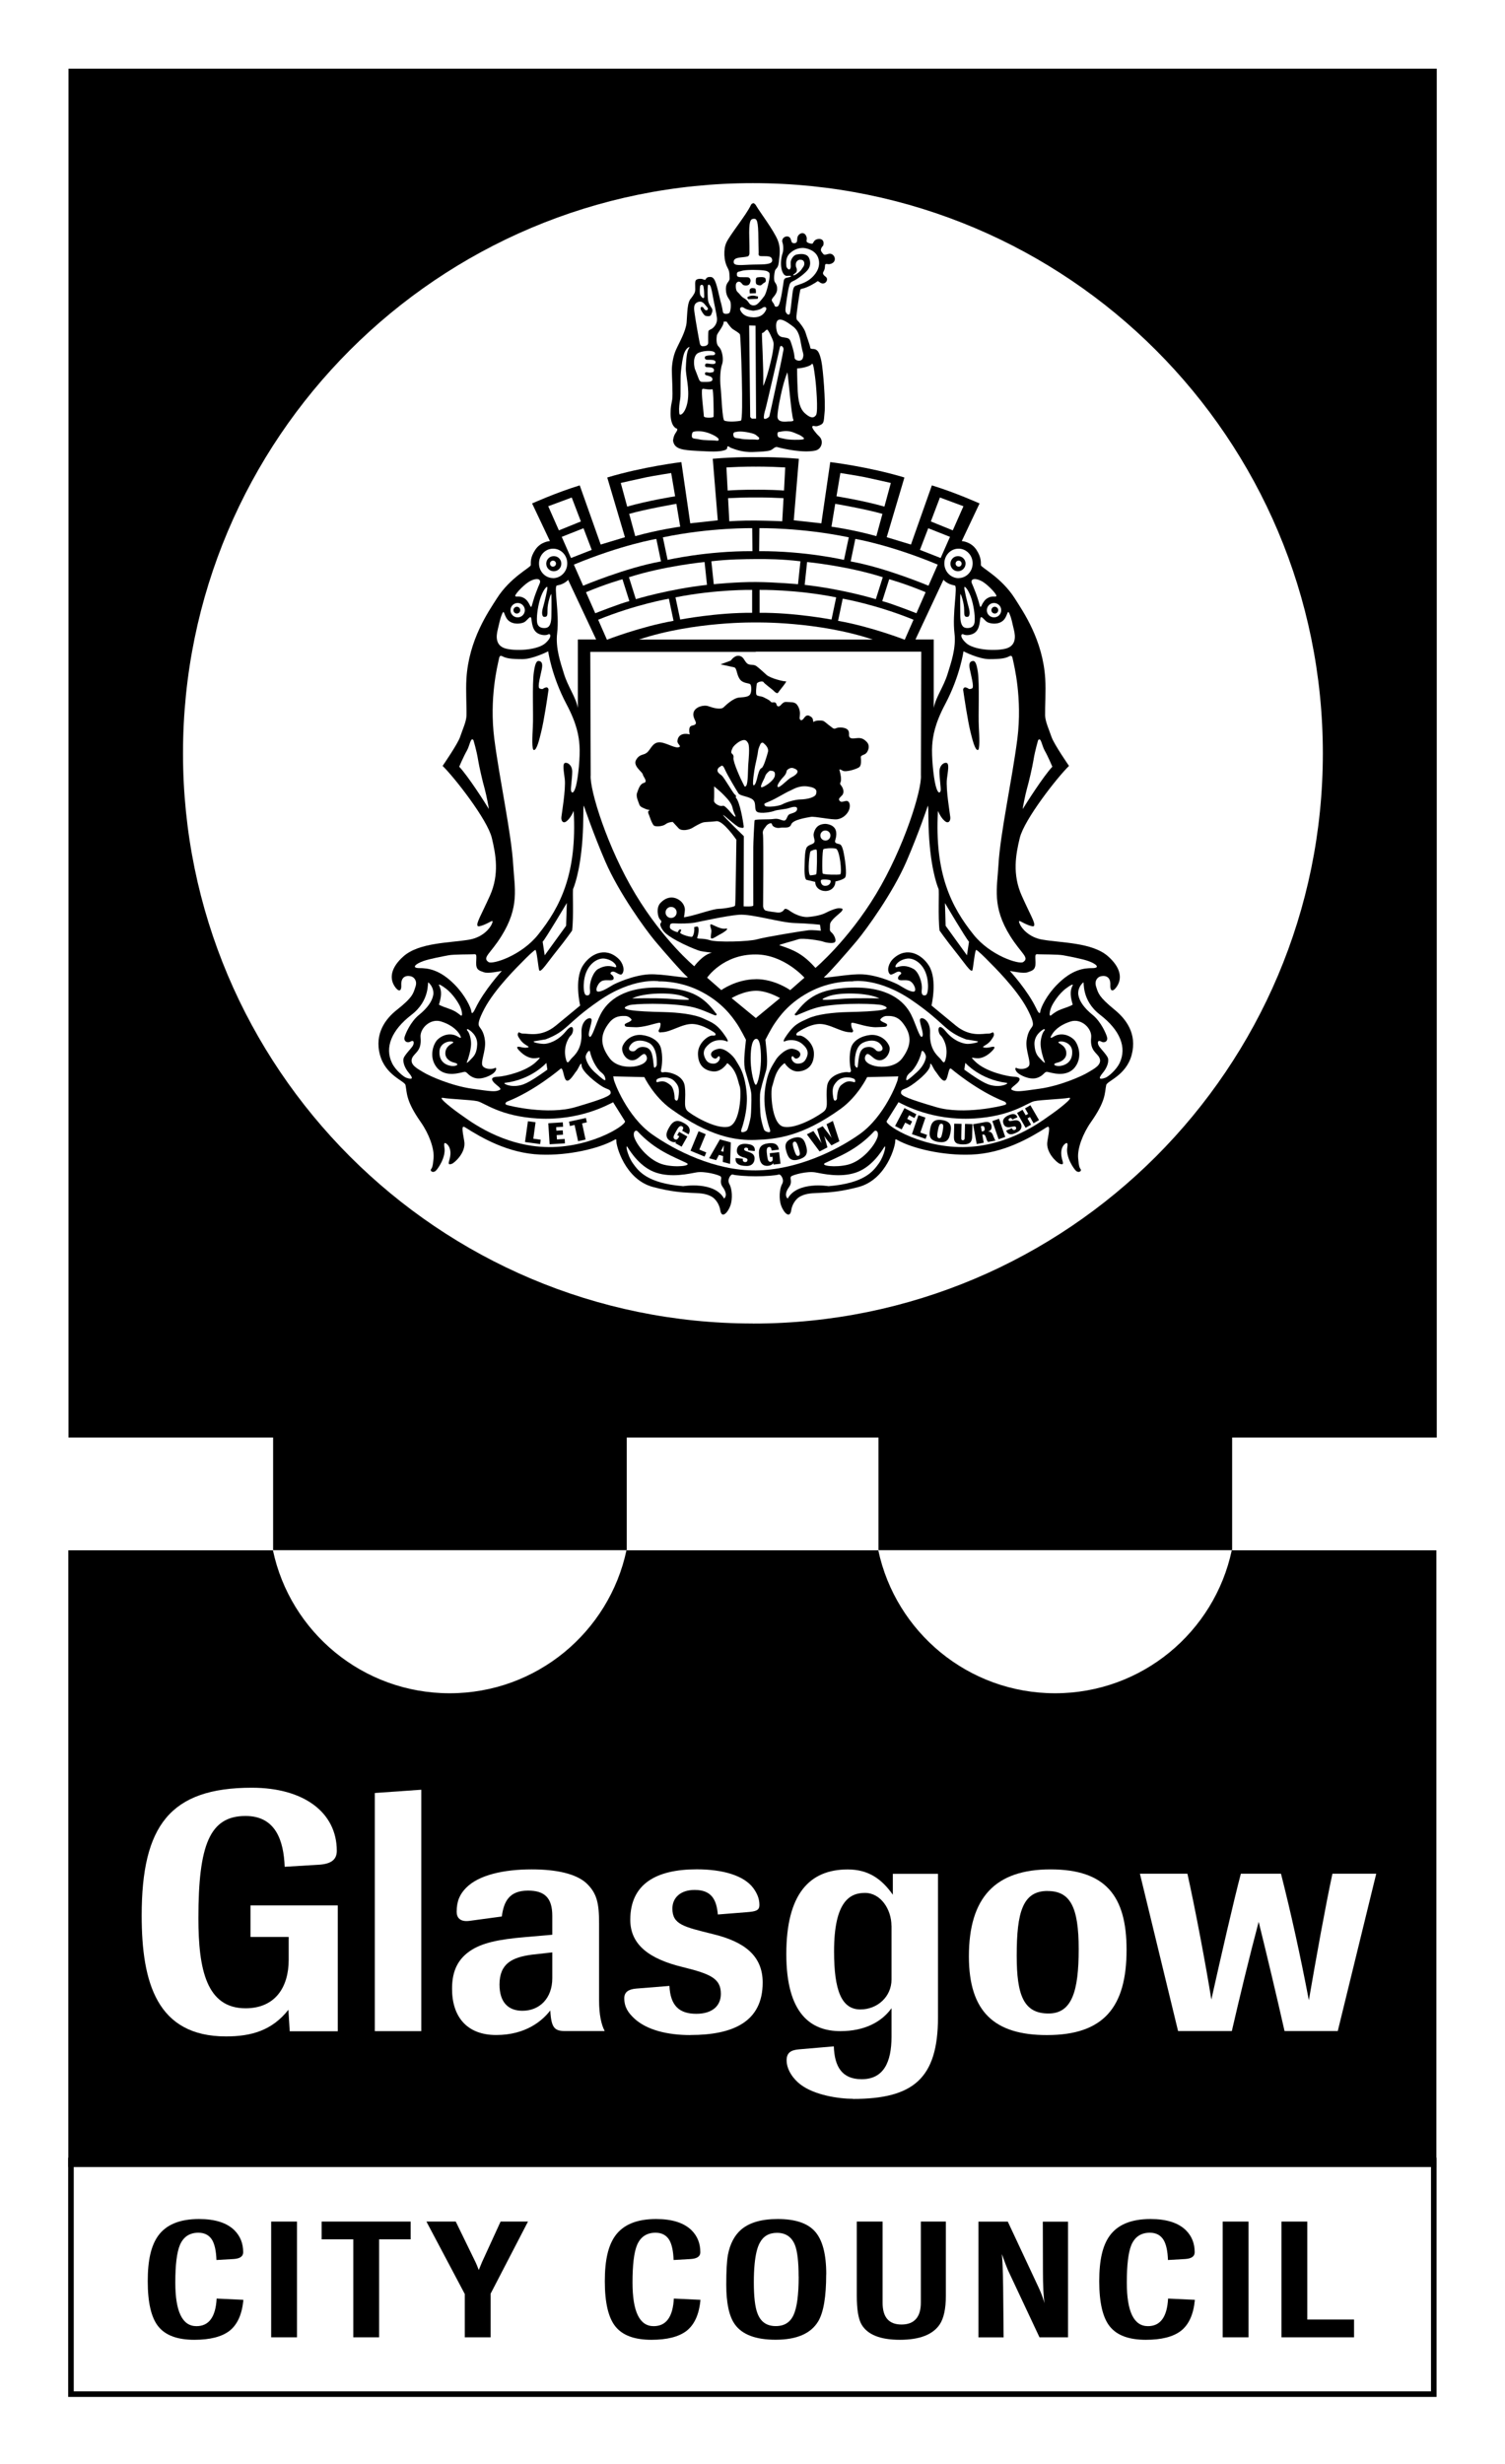 <?xml version="1.0" encoding="UTF-8"?>
<svg xmlns="http://www.w3.org/2000/svg" version="1.1" viewBox="0 0 248.36 406.44">
  <defs>
    <style>
      .cls-1 {
        fill: none;
      }

      .cls-2, .cls-3 {
        fill: #fff;
      }

      .cls-3 {
        stroke: #000;
        stroke-width: .92px;
      }
    </style>
  </defs>
  <!-- Generator: Adobe Illustrator 28.6.0, SVG Export Plug-In . SVG Version: 1.2.0 Build 709)  -->
  <g>
    <g id="Layer_1">
      <rect class="cls-2" width="248.36" height="406.44"/>
      <rect class="cls-3" x="11.71" y="356.35" width="224.9" height="38.54"/>
      <polygon points="237.1 11.33 11.3 11.33 11.3 237.11 45.07 237.11 45.07 255.69 103.43 255.69 103.43 237.11 144.97 237.11 144.97 255.69 203.33 255.69 203.33 237.11 237.1 237.11 237.1 11.33"/>
      <path class="cls-2" d="M124.25,218.3c-51.94,0-94.05-42.11-94.05-94.05S72.3,30.21,124.25,30.21s94.05,42.11,94.05,94.05-42.11,94.05-94.05,94.05Z"/>
      <path d="M45.04,255.71c2.85,13.48,14.83,23.58,29.17,23.58s26.31-10.12,29.17-23.58h41.56c2.86,13.47,14.83,23.58,29.17,23.58s26.3-10.12,29.16-23.58h33.77v101.72H11.27v-101.72h33.77Z"/>
      <path class="cls-1" d="M124.25,218.3c-51.94,0-94.05-42.11-94.05-94.05S72.3,30.21,124.25,30.21s94.05,42.11,94.05,94.05-42.11,94.05-94.05,94.05Z"/>
      <path d="M62.7,174c-.94-3.54.96-5.99,2.79-7.43,2.69-2.12,2.71-2.75,3.06-3.78.36-1.03-.23-1.56-.6-1.71-.56-.22-1.81-.24-1.73,1.4.06,1.18-.53,1.1-1.12.17-.9-1.42-.49-3.15,1.46-4.89,2.63-2.34,7.76-2.22,10.92-2.78,2.22-.39,3.4-1.9,3.67-2.55.17-.4.29-.7-.3-.36-.38.22-1.88.95-2.04.64-.24-.46.56-1.7,2.03-4.95,1.6-3.56.97-6.84.32-9.56-.73-3.02-6.16-9.96-8.12-11.87,0,0,2.48-3.59,2.88-4.76.43-1.29,1.03-2.54,1.06-3.54.04-1.49-.13-4.06-.01-6.06.38-6.46,3.66-11.12,5.02-13.26,2.21-3.49,5.6-5.12,5.6-5.49,0-.56-.06-1.33.73-2.52.91-1.39,2.43-1.45,2.43-1.45l-2.94-6.21s3.99-1.8,7.86-2.98l3.46,9.76,4-1.21-2.92-9.85c5.94-1.79,12.23-2.54,12.23-2.54l1.47,10.1,4.54-.5-.83-10.15c3.93-.34,7.11-.26,7.11-.26,0,0,3.17-.08,7.1.26l-.84,10.15,4.55.5,1.47-10.1s6.3.75,12.24,2.54l-2.92,9.85,4,1.21,3.45-9.76c3.88,1.18,7.87,2.98,7.87,2.98l-2.94,6.21s1.52.06,2.43,1.45c.78,1.2.73,1.96.73,2.52,0,.38,3.39,2.01,5.6,5.49,1.35,2.14,4.63,6.81,5.02,13.26.12,2-.05,4.57-.02,6.06.03,1,.62,2.25,1.06,3.54.4,1.17,2.88,4.76,2.88,4.76-1.95,1.9-7.38,8.84-8.12,11.87-.66,2.72-1.27,6,.33,9.56,1.46,3.26,2.27,4.49,2.02,4.95-.16.31-1.66-.42-2.04-.64-.59-.34-.48-.04-.3.36.27.65,1.45,2.16,3.67,2.55,3.16.56,8.29.44,10.91,2.78,1.95,1.74,2.37,3.47,1.47,4.89-.59.93-1.17,1.01-1.12-.17.08-1.64-1.16-1.62-1.73-1.4-.37.15-.95.67-.6,1.71.35,1.03.37,1.58,3.06,3.78,1.8,1.47,3.73,3.89,2.79,7.43-.91,3.4-4.06,4.29-4.2,4.97-.27,1.33-.02,2.56-2.51,6.1-1.37,1.96-2.26,4.36-2.12,5.96.11,1.41.25,1.59.43,1.85.17.26-.33.65-.79.23-.37-.33-1.71-2.27-1.43-3.86.16-.93-.16-.78-.46-.51-.3.27-.83,1.04-.35,2.65.24.77-.03.7-.42.57-.4-.12-2.4-1.84-2.05-3.75.37-2.07.42-2.62-.17-2.25-2.66,1.69-7.05,4.28-12.39,4.48-4.66.19-9.71-1-12.23-2.42,0,0-.35-.26-.32.09.07.79-1.41,6.45-6.08,7.68-5.77,1.52-7.5.53-9.48,1.49-1.05.5-1.52,1.69-1.6,2.31-.23,1.54-1.27.4-1.68-.75-.38-1.08-.28-2.74.16-3.53.45-.79-.27-1.68-.52-1.59-.49.17-2.32.3-3.82.3-1.5,0-3.33-.13-3.82-.3-.26-.09-.98.8-.53,1.59.45.78.55,2.44.17,3.53-.41,1.15-1.45,2.29-1.68.75-.09-.62-.56-1.81-1.6-2.31-1.98-.96-3.71.03-9.48-1.49-4.66-1.23-6.15-6.89-6.07-7.68.03-.36-.32-.09-.32-.09-2.52,1.42-7.57,2.61-12.23,2.42-5.34-.21-9.73-2.8-12.38-4.48-.6-.38-.55.18-.17,2.25.35,1.91-1.65,3.62-2.04,3.75-.4.13-.67.2-.43-.57.49-1.61-.05-2.38-.35-2.65-.3-.27-.61-.42-.45.51.28,1.59-1.06,3.54-1.43,3.86-.46.42-.97.03-.79-.23.18-.26.31-.44.43-1.85.13-1.61-.75-4.01-2.12-5.96-2.48-3.54-2.24-4.77-2.51-6.1-.14-.68-3.3-1.58-4.21-4.97Z"/>
      <path d="M124.29,33.49s.26.05.45.37c.7,1.2,2.95,4.12,3.62,5.8.48,1.2.3,2.35.17,3.54-.12,1.16-.56,1.03-.66,1.53-.1.53-.18,1.04-.1,1.52.07.48.52.52.47,1.51-.05.95-1,1.42-.87,1.8.14.44.29.3.45.85.09.29.54.22.68-.05.43-.82.75-3.57.84-4.05.1-.53.47-.47.89-.59.52-.14.39-.29-.29-.22-.62.07-.95-.73-1.04-1.59-.08-.87.09-1.7.23-2.1.16-.42.17-1.3,0-1.8-.32-.92,1.05-1.43,1.35-.59.12.3.12.51.26.61.18.13.55.12.7-.06.15-.17.1-.64.16-.84.21-.73,1.25-1.07,1.52.04.07.29-.07.55,0,.68.06.16.53.37.91.34.12,0,0,.05.34-.43.39-.53,1.87-.6,1.47.77,0,0-.33.25-.37.67-.02.26.21.47.41.72.14.18.52.05.81-.03,1.03-.31,1.68,1.38.25,1.67-.39.08-.77-.21-.79.23-.02.38-.05.66-.24.98-.24.38,0,.61.37.9.55.43-.13,1.48-.94.94,0,0-.36-.32-.48-.19-.13.13-1.52,1-2.45,1.19-.35.07-.3.11-.37.32-.07.2-.68,4.15-.61,4.48.08.32-.04.24.19.46.23.21,1.1,1.28,1.31,1.98.21.71.7,2,.79,2.5,0,0-.06.21.45.21.81.01,1.09.69,1.38,2.03.28,1.34.71,6.81.52,8.49-.16,1.54,0,1.83-1.12,2.18-.51.16-.8-.19-.91.12-.07.2.51,1,1.16,1.61.75.7.44,2.09-.66,2.33-2.04.43-5.12-.28-6.02-.51-.31-.08-.43-.17-.84.12-.5.37-.38.52-3.45.63-1.63.06-2.89-.41-3.69-.72,0,0-.45-.39-.52-.13-.05.26.04.39-.49.56-.92.28-2.18.23-4.51.1-2.34-.13-3.75-.26-3.95-1.69,0,0,.04-.73.42-1.26.17-.24.47-.71.12-.75,0,0-.95-.31-.95-2.45,0-1.18.13-1.46.27-2.31.14-.89-.07-4.03-.06-4.87,0-.8.18-2.21.67-3.31.53-1.2,1.63-3.03,1.77-4.56.12-1.48.07-3.35.76-4,0,0,.5-.65.6-.98.17-.58-.07-1.39.12-1.89.12-.32.83-.38,1.23-.24,0,0,.33.22.46-.01,0,0,.1-.44.83-.36.74.07.97,1.39,1.57,3.91,0,0,.27.88.41,1.82.07.55,1.04.34,1.12.14.2-.48.24-1.17.15-1.7-.1-.53-.73-.8-.77-2.08-.04-1.26.64-1.24.61-1.9-.04-.66,0-.9-.16-1.34-.16-.44-.62-.94-.7-2.46-.03-.81.07-1.5.32-2.05.61-1.33,3.31-4.6,4.03-6.17.16-.35.41-.32.41-.32Z"/>
      <g>
        <path class="cls-2" d="M124.73,107.52h-27.32l.07,20.33c-.21,2.4,2.77,11.99,7.39,19.65,4.62,7.66,9.7,11.88,9.7,11.88,0,0,1.41-1.94,2.91-2.24,0,0-1.29-.15-1.88-.27-.59-.11-5.18-2-6.16-3.36-.79-1.1-.37-1.28-.37-1.28.17-.36,0-.35-.25-.7-.24-.35-.61-1.8.2-2.63.81-.84,1.93-1.21,3.07-.45.61.4.96,1.09.93,1.65-.03.56-.15,1.19-.15,1.19,0,0,.23,0,1.29-.26,1.05-.25,3.62-1.12,4.44-1.13.83-.01,2.23-.27,2.52-.4.29-.12.17-.24.22-.59.05-.35.18-10.4.18-10.4,0,0-2.17-3.19-3.28-3.06-1.12.14-1.76.09-2.23.21-.47.13-1.28.61-1.8.92-.52.3-1.75.56-2.23.03-.48-.52-.96-1.04-.96-1.04,0,0-.71.01-1.17.37-.47.37-1.52.44-1.88.27-.35-.17-.85-1.75-.85-1.75,0,0-.36-.64-.01-.76.35-.12-.24-.11-.47-.23-.24-.11-1.01-.33-1.13-.75-.12-.4-.61-1.33-.38-1.93.22-.59.44-1.48,1.14-1.66.7-.19-.13-1-.2-1.41-.07-.41-1.67-1.38-1.1-2.38.57-1.01,1.22-.73,1.8-1.21.58-.48.86-1.54,1.85-1.68,1-.14,2.6.95,3.3.82.7-.13-.12-.47-.13-.99,0-.53.38-1.54,2.04-1.15,0,0-.19-.64-.02-1.12.17-.47.76-.25.99-.61.23-.36-.61-1.04-.33-1.93.28-.89,1.68-1.27,2.45-.98.77.28,2,.61,2.47.19.45-.42,1.62-1.55,2.61-1.63,1-.07,1.59-.14,1.81-.56.23-.42.21-1.29.03-1.59-.18-.29-1.23-.1-1.78-.91-.54-.81-.44-1.81-.91-1.92-.48-.11-2.24-.49-2.24-.49l1.69-.62s.58-.89,1.34-.79c.77.1.83.75,1.3,1.21.48.46,1.06.1,1.6.5.53.4,1.01.86,1.66,1.44.66.58,2.91,1.12,3.19,1.06.3-.06-1.09,1.54-1.26,1.84-.16.3-.59-.1-.82-.34-.24-.23-1.49-1.14-1.62-1.38-.12-.23-1.05-.04-1.11.31-.05.35-.21,1.6-.02,1.82.18.23.77.17,1.18.39.41.23.89.4,1.12.69.24.29.47.04.77.17.3.11.13.64.55.63.41,0,.57-.77,1.27-.73.7.05,1.35-.03,1.71.38.36.41.55.99.55,1.52,0,.53-.16.89.08,1.06.23.17.47-.12.64-.37.17-.24.46-.48.81-.31.36.17.54.34.6.58.06.23.07.46.07.46,0,0,.28-.24.81-.25.53,0,.77-.07,1.18.28.41.34.72.58,1.02.8.29.23.41.35.82.16.41-.18,1.53-.14,1.89.32.36.46.02.94.31,1.23.3.29.88.1,1.41.09.52-.01.94.16,1.42.68.47.52.31,1.23-.03,1.71-.34.47-1.05.37-.98.84.06.47.08,1.23-.21,1.53-.29.3-2.21.92-2.75.64-.53-.28-.65-.34-.52.07.12.4.31,1.34.15,1.76-.17.41-.12.29.19.76.3.46.37,1.05.09,1.41-.3.35-.76.6-.46.94.3.35.54.11,1.06.04.52-.07.77.57.55,1.34-.23.77-1.03,1.54-1.97,1.68-.94.13-3.71-.52-4.41-.39-.7.13-2.93.46-3.21,1.23-.27.77-1.22.43-1.81.56-.59.13-1.29-.16-1.36-.56-.06-.41-.77-.05-.99.31-.23.35-.63.65-.51,1.3.13.64.03,11.92.03,11.92,0,0,.07.58.43.69.35.12,1.48.27,1.95.32.47.05.87-.13,1.1-.49.23-.35.83.16,1.18.39.36.23,1.55.91,2.72.84,1.17-.09,2.29-.34,2.98-.7.7-.37,1.75-.79,2.27-.75.53.05.59.11.37.46-.23.36-1.98,1.5-1.96,2.27.02.76-.16.94.26,1.28.42.35.84,1.28.55,1.58-.29.3-1.52.09-1.94-.08-.41-.17-3.36-.64-4.06-.4-.7.25-3.37.92-3.16,1,2.3.75,3.86,1.38,5.95,3.74,0,0,5.38-4.52,10-12.18,4.62-7.66,7.6-17.24,7.4-19.65l.06-20.33h-27.31Z"/>
        <path class="cls-2" d="M125.45,42.24c.86.08,1.94-.19,1.98.68.03.7-1.12.7-3.09.72-1.95.04-3.28.32-3.27-.44,0-.88,1.45-.66,2.31-.9.28-.08.3-.51.3-.51,0-.88,0-1.59-.03-2.5-.08-2.86.18-3.16.72-3.2.53-.03.76.25.78,3.29,0,.95.03,1.3.05,2.33,0,0-.13.49.25.52Z"/>
        <path class="cls-2" d="M124.06,44.52s2.07-.02,2.54.22c.47.23.4.39.41.81,0,.42-.48,2.76-.89,3.29-.38.51-1.01,1.31-1.38,1.46-.37.14-.79.08-1.04-.2-.18-.21-.36-.61-.95-.93-.46-.26-.6-.62-1.07-1.04-.26-.23-.3-.98-.22-1.3.06-.23.45-.67.95-.08.13.16.18.32.66.34.62.01.68-.36.77-.65.08-.29-.1-.67-.41-.7-.81-.07-1.73.12-1.81-.3-.05-.28-.03-.58.32-.64.44-.07.44-.25,2.13-.28Z"/>
        <path class="cls-2" d="M124.32,52.34c-1.4-.04-1.87-.64-2.12-1.11-.24-.44.14-.77.59-.44.46.35,1.51.46,1.51.46,0,0,1.04-.09,1.49-.45.44-.35.83-.09.61.36-.24.47-.72,1.21-2.08,1.18Z"/>
        <path class="cls-2" d="M130.32,44.44c-.19.11-.53-.29-.55-.52-.04-.43-.19-1.45.62-2.18.8-.74,1.7-.87,2.21-.84.52.04,1.98.36,2.42,1.63.45,1.27-.16,2.44-1.04,3.25-.81.75-1.66,1-2.26,1.21-.64.23-.78.16-.95,1.46-.16,1.26-.28,2.73-.41,3.22-.09.37-.41.21-.55.02-.21-.26-.21-.41-.18-.86.04-.46.41-2.99.55-3.45.13-.46.12-.75.67-1,.69-.3,1.88-1.18,2.43-1.84.56-.67.45-1.46.25-1.94-.3-.73-1.16-.8-2.09-.61-.52.11-.92.81-.96,1.23-.03.44.12,1.03-.17,1.19Z"/>
        <path class="cls-2" d="M132.08,42.85c.22-.02.6.05.65.55.04.5-.32.77-.47,1.05-.16.28-.84.82-1.12.92-.37.13-.27-.06-.08-.18.14-.08.16-.13.3-.24.16-.12.18-.55.07-.75-.13-.27-.18-.77.06-1.08.24-.31.58-.28.58-.28Z"/>
        <path class="cls-2" d="M115.52,47.26c.02-.31.48-.45.57,0,.12.58.11,1.41.12,1.7,0,.29-.28.24-.42.03-.14-.21-.27-.23-.3-.7-.03-.46.01-.72.03-1.03Z"/>
        <path class="cls-2" d="M116.82,47.13c.02-.19.19-.27.37-.03.18.24.37,1.34.5,2.06.12.73.55,2.55.63,3.32.08.77-.37,1.35-.68,1.62-.28.25-.7.3-.74.56-.04.27-.04,1.65-.03,1.89,0,.25-.21.49-.63.54-.42.05-.64.01-.76-.47-.11-.48-.7-3.8-.8-4.59-.11-.79-.35-1.75.31-2.12.85-.47,1.24.23,1.51.53.27.3.39.43.3.59-.17.29-.49.14-.67-.19-.12-.22-.36-.3-.47-.14-.11.16-.02.4.17.7.19.32.43.68.65.71.22.04.75.14.88-.21.12-.35.36-.69.06-1.12-.29-.44-.5-.76-.57-1.24-.08-.48-.1-1.81-.04-2.4Z"/>
        <path class="cls-2" d="M117.69,57.97c.33.14.4.35.25.52-.15.18-.61.06-.96.13-.35.07-.64.05-.67.36-.02.18.12.37.45.37.54,0,1.3-.05,1.33.38.02.33-.37.34-.79.3-.42-.04-.9-.22-.94.17-.04.4.21.35.6.37.4.01.9.11.87.51-.04.4-.31.31-.59.38-.29.07-.88-.25-.9.13-.01.37.24.27.76.47.44.17.51.37.45.63-.06.26-.57.32-1.2.31-.64-.01-.82.06-1.05-.53-.23-.59-.48-1.27-.6-1.55-.12-.28-.26-1.18-.1-1.8.15-.56.37-.82.8-.98.85-.32,1.89-.32,2.31-.15Z"/>
        <path class="cls-2" d="M113.76,57.34c-.28.45-.49.89-.58,3.31-.05,1.38.67,3.41.28,5.64-.18,1.01-.61,1.9-1.09,2.09-.23.09-.27-.09-.29-.39-.06-.73.04-1.43.18-2.25.1-.59,0-3.42.1-4.34.13-1.25.29-2.46.56-3.18.36-.93,1-1.12.84-.87Z"/>
        <path class="cls-2" d="M115.9,64.17c.17-.15.73.16,1.67.04.17-.02.23,4.3.19,4.52-.04.22-1.6.25-1.61-.08-.01-.64-.51-4.24-.25-4.47Z"/>
        <path class="cls-2" d="M114.53,71.2c.52-.15,1.64-.12,2.74.36.71.31.77.37,1.09.6.33.23.34.61-.1.53-.41-.08-2.12-.03-2.88-.22-.77-.19-1.26.02-1.21-.68.04-.65.37-.59.37-.59Z"/>
        <path class="cls-2" d="M121.4,71.26c.53-.16,1.52-.09,2.62.19.75.19.77.37,1.1.6.33.23.16.56-.29.47-.41-.07-1.85.03-2.62-.16-.55-.14-1.06.03-1.18-.51-.14-.63.37-.59.37-.59Z"/>
        <path class="cls-2" d="M128.86,71.19c.35-.07,1.2-.26,2.29.22.71.31.8.31,1.13.54.32.23.62.43.19.53-.41.09-2.2.1-2.98-.09-.77-.19-1.23-.12-1.19-.83.02-.38.2-.3.55-.36Z"/>
        <path class="cls-2" d="M128.43,52.78c.6-.29,1.56.42,2.4,1.04,1.03.78,1.16,1.79,1.44,3.33.2,1.11.44,1.23.21,1.93-.23.68-1.33.43-1.36-.09-.05-.88-.45-2.13-.66-2.69-.22-.55-.45-.54-1.3-.68-.86-.13-.99-.98-1.06-1.48-.05-.44-.05-1.17.34-1.36Z"/>
        <path class="cls-2" d="M131.54,60.77c.75-.01,2.16-.35,2.41-.71.26-.36.41,1.05.56,2.15.16,1.1.54,5.67.16,6.25-.39.58-.92.46-1.63-.11-.72-.56-1.26-1.38-1.39-3.72-.12-2.33-.11-3.87-.11-3.87Z"/>
        <path class="cls-2" d="M129.93,61.41c.13.31.67,7.2.98,7.78.18.35-.48.32-.8.32-.3,0-1.84.3-1.81-.84.02-1.15.58-3.63.72-4.24.45-1.95.91-3.01.91-3.01Z"/>
        <path class="cls-2" d="M128.71,57.25s.12-.4.44-.05c.31.35.06.7.02,1.14-.04.44-2.12,10.04-2.2,10.3-.08.26-.87.67-.91.32-.05-.35.11-1.02.23-1.37.13-.35,2.42-10.35,2.42-10.35Z"/>
        <path class="cls-2" d="M125.76,54.93s.13,0,.3-.14c.17-.14.39-.45.56-.41.18.04.91,1.58,1.01,2.05.2.92-.59,3.84-.8,4.64-.32,1.24-.88,2.75-.88,2.53.07-3.4-.27-8.1-.2-8.68Z"/>
        <polygon class="cls-2" points="123.63 53.68 124.68 53.71 124.77 69.04 124.07 69.05 123.8 68.79 123.63 53.68"/>
        <path class="cls-2" d="M119.43,53.05h.48s.59.95,1.04,1.25c.45.3,1.02.6,1.16.86.14.26.63,14.1.16,14.22-.53.14-2.11.25-2.73,0-.35-.14-.47-4.09-.62-5.5-.15-1.37-.05-3.01.24-3.79.26-.67.12-2.27-.58-2.94-.45-.43-.33-1.45-.29-1.76.05-.49,1.16-1.56,1.14-2.36Z"/>
        <polygon class="cls-2" points="155.11 82.06 158.99 83.5 157.23 87.48 153.61 86.01 155.11 82.06"/>
        <polygon class="cls-2" points="153.18 87.13 156.77 88.55 155.23 92.04 151.81 90.7 153.18 87.13"/>
        <path class="cls-2" d="M158.22,95.35c1.29-.02,2.31-1.13,2.29-2.47-.02-1.34-1.08-2.41-2.37-2.38-1.3.02-2.32,1.13-2.3,2.47.02,1.34,1.09,2.41,2.37,2.39Z"/>
        <path class="cls-2" d="M160.47,95.62c.33-.26,1.16-.02,1.79.39.95.62,2.46,2.23,2.12,2.36-.29.1-.73-.12-1.4.28-.46.26-.73.67-1.03,1.29-.2.41-.26-.02-.42-.62-.34-1.18-.67-1.93-.9-2.52-.16-.45-.52-.9-.16-1.18Z"/>
        <path class="cls-2" d="M164.06,101.83c.66-.01,1.18-.55,1.16-1.21,0-.64-.55-1.17-1.21-1.16-.65.01-1.16.55-1.16,1.21,0,.65.55,1.17,1.2,1.16Z"/>
        <path class="cls-2" d="M159.13,96.85c.12-.25.8.61,1.23,2.05.42,1.45.58,3.07.46,3.79-.12.71-.65.89-1.12.9-.48,0-1.2-.03-1.23-1.96-.03-1.94-.02-3.52.02-3.65.04-.13.64,1.46.62,2.67,0,.84.02,1.13.55,1.1.41-.04.43-.76.2-1.55-.23-.79-.8-3.16-.72-3.34Z"/>
        <path class="cls-2" d="M161.86,101.83c.2-.21.67.6,1.12.81.44.22,1.69.45,2.52-.25.77-.64.73-1.96,1.06-1.22.4.89.48,1.61.74,2.63.33,1.28.37,2.84-1.52,3.23-1.96.41-5.16.1-6.32-.94-1.16-1.04-.87-1.66-.46-1.45.4.21,1.23.13,1.75-.2,1.1-.67.88-2.41,1.1-2.63Z"/>
        <path class="cls-2" d="M159,107.43s2.5,1.29,4.27,1.29c1.9,0,2.64-.14,3.24-.45.45-.22.53-.08.67.67.15.75,1.55,6.21.71,12.91-.86,6.71-2.83,15.6-3.12,20.8-.22,3.83-1.09,6.91,1.96,11.78,1.83,2.91,3.2,3.5,2.13,4.25-.66.45-5.43-1.04-8.21-4.53-3.66-4.56-6.44-10.04-5.87-20.4,0,0,.57,1.4,1.35,1.82.41.22.75-.17.69-.79-.04-.46-.75-4.59-.56-6.27.16-1.3.45-2.63-.11-2.69-.52-.05-1.12.54-1.12,1.42,0,1.14.27,2.76.2,3.17-.09.4-.45.63-.82-.81-.38-1.45-.7-4.82-.58-6.63.11-1.52.41-3.56,2.15-6.83,2.47-4.67,3.02-8.73,3.02-8.73Z"/>
        <path class="cls-2" d="M171.32,122.09c.45-.61.62.9,1.06,1.68.59,1.03,1.28,2.69,1.28,2.69-1.5,1.62-4.24,5.93-4.87,6.96-.09.12.41-2.37.68-3.33.34-1.17.91-3.67,1.07-4.67.27-1.71.8-3.37.77-3.33Z"/>
        <path class="cls-2" d="M155.94,148.95s3.52,5.95,3.97,6.38l-.34,2.24-3.52-4.87-.11-3.75Z"/>
        <path class="cls-2" d="M166.66,160.15c.36.04,2.21.48,2.95.21.78-.28,1.3-.38,1.27-1.62-.05-1.31-.11-1.4.5-1.34.31.03,3.25,0,4.09.17.84.16,3.16.59,4.14.95,1.4.5,1.96,1.16.67,1.16-1.38,0-3.37.2-5.87,2.76-1.69,1.71-2.66,3.75-2.74,4.41-.08.67-.52-.21-.68-.55-1.41-2.96-4.33-6.14-4.33-6.14Z"/>
        <path class="cls-2" d="M136.68,164.34c1.91-.72,6.55-.62,8.45.34,0,0-3.8-.09-5.87.05-3.08.22-4.65.39-2.58-.39Z"/>
        <path class="cls-2" d="M155.71,95.64s.55.72,1.84.93c.56.09-.44,4.53-.04,7.88.3,2.46-.58,4.9-1.12,6.66-.66,2.18-1.97,3.87-2.3,5.66v-11.29h-3.02l4.62-9.85Z"/>
        <path class="cls-2" d="M141.15,88.89s5.7.95,13.6,4.24l-1.53,3.48s-7.04-2.97-12.84-4.01l.77-3.71Z"/>
        <path class="cls-2" d="M146.74,95.54s2.7.75,6.01,2.14l-1.52,3.47s-4.22-1.66-5.64-2l1.15-3.61Z"/>
        <path class="cls-2" d="M133.19,92.7s6.66.64,12.49,2.51l-1.15,3.62s-5.34-1.64-11.74-2.36l.4-3.77Z"/>
        <path class="cls-2" d="M139.08,98.75s5.41.92,11.67,3.47l-1.45,3.3s-5.52-2.15-11-3.12l.77-3.66Z"/>
        <path class="cls-2" d="M138.68,78.02s2.77.43,4.1.7c1.33.28,4.23.94,4.23.94l-1.06,3.9c-3.61-1.03-7.91-1.7-7.91-1.7l.64-3.84Z"/>
        <path class="cls-2" d="M137.83,83.1s5.02.86,7.79,1.66l-1,3.67c-3.87-1.08-7.41-1.56-7.41-1.56l.62-3.76Z"/>
        <path class="cls-2" d="M125.32,87.12s6.84-.13,14.75,1.51l-.79,3.72s-6.39-1.48-14-1.44l.04-3.8Z"/>
        <path class="cls-2" d="M125.34,97.3s5.92-.11,12.65,1.23l-.77,3.66s-6.14-1.17-11.87-1.11v-3.79Z"/>
        <path class="cls-2" d="M177.04,162.49c-.56,1.01-.36,1.99-.02,3.21,0,0-.06.14-1.55.65-1.12.39-1.48.7-2.02,1.12-.37.29-.27-.62.06-1.4.22-.53,1.17-2.12,2.41-3.04,1.26-.93,1.12-.54,1.12-.54Z"/>
        <path class="cls-2" d="M178.77,162.04c.19-.14-.37,2.93,2.77,5.34,3.3,2.54,4.45,5.38,3.22,7.96-.55,1.15-1.89,2.27-2.35,2.43-.98.34-1.23.17-.44-.79.55-.65,1.05-1.62.88-2.4-.1-.47-1.22-1.62-1.44-1.95-.36-.51-.34-1.19.3-.84.62.34,1.14-.11.99-.68-.14-.57-.99-2.56-2.37-3.69-1.39-1.12-2.19-2.24-2.37-3.27-.17-.91.36-1.76.8-2.1Z"/>
        <path class="cls-2" d="M172.25,169.75c-.35.18-1.61,1-1.54,2.53.08,1.55.6,1.98,1.05,2.45.45.48.85.85.58.26-.16-.37-.61-1.84-.62-2.76-.02-.93.33-1.89.54-2.13.36-.39,0-.35,0-.35Z"/>
        <path class="cls-2" d="M173.54,170.74c.64-1.14,1.89-1.87,3.16-2.26,1.8-.55,3.52,1.19,3.37,2.63-.24,2.29,1,2.51,1.38,3.41.48,1.13-1,1.81-1.82,2.32-1.09.68-4.73,2.27-8.1,2.74-3.26.46-3.79.54-4.52.2-.49-.23.59-.8,1.01-1.29.55-.67.1-.87-.78-.9-.89-.03-4.52-.77-6.27-2.46-1.05-1.03-.52-.56.44-.58.26,0,1.12-.09,2.08-.98.91-.85.75-1.04,0-.86-.27.07-.84.18-1.23.02-.26-.11.73-.39,1.25-1.11.43-.6.6-.85.47-1.2-.14-.35-.3.07-.84.06-.93-.02-3.03.63-5.4-1.31-2.73-2.24-4.02-3.32-4.02-3.32,0,0,1.01-4.23-.41-6.54-1.18-1.9-3.64-3.23-5.84-1.24-.87.79-1.15,2.02-.65,2.58.29.33,1.01-.34,1.4-.39.4-.05.73.28.31.52-.26.15-.52.67-.16.84.35.17,1.05-.06,1.68.15.75.25,1.34,1.74.73,1.79-.71.06-2.13-.93-2.53-1.14-.4-.21-3.16-1.54-5.85-1.71-2.26-.14-6.94.84-6.37.43.61-.45,3.96-4.27,5.36-5.95,1.6-1.92,5.94-7.9,8.19-13.09,1.97-4.56,3.55-9.19,3.54-9.22.16.4,0,2.41.23,5.66.41,5.63,1.53,8.07,1.53,8.07.14.26-.11,4.59.17,6.88,0,0,1.07,1.54,2.62,3.47,1.4,1.74,2.58,3.58,2.8,3.08.12-.29.41-3.36.62-3.35.2,0,1.46,1.24,2.14,1.95.58.59,4.48,4.37,6.27,7.73.88,1.68,1.1,2.5.88,2.89-.21.4-.77.81-.97,2.39-.21,1.71.86,3.65.34,4.23-.52.58-1.62.47-1.93.3-.31-.18-.4.18,0,.66.41.48,2.09,1.33,3.28.96,1.18-.37,1.21-1.08,1.74-1,.53.08,3.15,1.06,4.57-.79,1.34-1.76.45-3.97-.22-4.57-.92-.84-2.25-1.13-3.35-.43-.8.5-.31-.26-.31-.26Z"/>
        <path class="cls-2" d="M174.74,171.84c.5-.22,2.13.12,2.2,1.58.09,2.11-1.69,2.39-2.12,2.41-.81.04-1.27-.35-.28-.57.48-.1,1.43-.56,1.43-1.52,0-1.51-1.73-1.68-1.23-1.9Z"/>
        <path class="cls-2" d="M159.3,175.31s2.38,2.75,6.82,3.3c.45.06-.62.61-1.79.51-1.12-.11-1.86-.29-5.2-2.69l.17-1.12Z"/>
        <path class="cls-2" d="M148.01,159.53c-.64.19,0-1.2,1.71-1.42,1.19-.15,3.29,1.05,3.42,4.28,0,0,.09,1.67-.43,1.77-.37.08-.7-.05-.6-.89.15-1.27-.56-2.99-1.34-3.44-1.19-.67-2.02-.52-2.76-.3Z"/>
        <path class="cls-2" d="M156.95,176.27s4.3,3.68,8.85,5.44c0,0,.53.34.05.53-.48.18-6.84,1.7-11.36.37-4.52-1.33-5.83-1.87-5.81-2.37.03-.63.46-.47,1.37-1.02.92-.54,3.42-2.46,3.45-3.51.02-.84.53.61.85.96.31.35,1.09,1.78,1.61,1.56.52-.23.53-2.26.98-1.96Z"/>
        <path class="cls-2" d="M152.07,173.53c.11-.61.77.38.73.82-.05.44-.34,1.46-1.52,2.52-.99.89-1.73,1.54-1.73,1.22,0-.84.66-1.13.95-1.45,1-1.12,1.48-2.63,1.56-3.12Z"/>
        <path class="cls-2" d="M140.79,161.84s4.17-.65,9.74,3.18c5.57,3.83,5.2,5.02,8.88,6.41,0,0,1.39.24,1.78.3.73.11-.7.45-1.51.45-.63,0-2.24-.39-3.6-2.06-1.45-1.77-1.41.2-.83.68.23.19,1.27,1.65.86,3.64-.29,1.37-.52.63-.97.15-.45-.48-1.79-1.51-1.66-4.24.1-2.24-1.63-2.83-1.67-2.13-.03.71.75,2.41.36,2.77-.39.36-1.05-2.16-1.83-3.67-1.14-2.22-3.87-4.73-10.34-4.4-4.7.24-6.72,1.53-8.7,4.2,0,0-.27.18-.09.31.18.13.4-.05.57-.1.18-.05,2.2-1.02,3.74-1.3,3.82-.69,9.37-.47,10.09-.22,2.22.75-1.12,1.03-5.6,1.12-2.62.06-5.2.38-6.66,1.06-1.44.68-2.3.86-3.8,3.18,0,0-.52.81,0,.57.48-.22,1.81-.41,2.84.45,1.03.86,1.01,1.57.73,2.22-.24.57-.57,1.01-1.41,1.03-.84.02-1.23-.83-1.06-1.12.23-.39.35.36.79.28.7-.13,1.17-1.23-.55-1.6-1.09-.23-2.49,1.19-2.84,1.77-.55.93-1.18,1.71-1.59,3.66-.41,1.94-.56,4.13.46,7.46,0,0,.27.61.15.79-.13.17-.84-.03-.98-.34-.13-.3-.47-1.49-.56-2.19-.08-.52-.16-2.63-.11-3.63.03-.75.61-2.58.98-3.87.36-1.2.13-3.06-.09-5.15,0,0,.97-1.91,1.57-2.76.6-.85,2.32-3.53,6.31-5.43,3.36-1.6,6.54-1.44,6.54-1.44Z"/>
        <path class="cls-2" d="M131.49,170.38s1.89-1.41,3.66-1.48c1.76-.08,3.63,1.39,5.18,1.36,0,0,.35.13.44-.14.08-.26-.18-.3-.28-.92-.1-.62.08-.53.52-.45.45.08,2.37.75,3.7.68,1.32-.07,1.59.02,1.68-.34.08-.35-.87-.43-1.12-.84-.07-.12.45-.66,1.01-.67.58,0,1.71-.11,2.67,1.12,1.4,1.78,1.66,3.54-.07,5.86-1.77,2.37-6.8,1.37-6.09-.34.37-.9.97.09,1.64.47,1.52.84,2.74-1.18,2.3-2.18-.55-1.25-1.88-1.95-3.19-1.79-1.37.16-2.78.9-3.11,2.14-.33,1.24-.23,2.76-.02,3.62.09.4-.22.45-.52.36-.31-.08-3.12.24-3.4,2.31-.27,2.08.28,3.3-.41,4.06-.47.52-4.64,3.13-6.8,2.63-2.01-.46-2.15-5.91-1.85-6.67.3-.75.44-2.65,2.05-3.82,0,0,.93,1.53,2.38,1.37,1.45-.16,2.45-1.06,2.46-2.91,0-1.85-1.8-3.05-2.37-3-.88.09-.43-.42-.43-.42Z"/>
        <path class="cls-2" d="M141.07,175.71c-.06-.97.04-2.75,1.04-3.54.52-.41,2.48-1.08,3.36.28.62.95-.56,1.12-.84.84-.4-.4-.81-.72-1.63-.57-1.23.24-1.25,1.52-1.44,3.11-.09.69-.49-.12-.49-.12Z"/>
        <path class="cls-2" d="M141.07,178.04c-.45-.39-2.09-.61-2.95.32-.62.67-.87,1.16-.62,2.65.16.98.62.34.62.21,0-.13.02-1.72.74-2.28.72-.55,1.12-.73,2.03-.46.42.12.17-.44.17-.44Z"/>
        <path class="cls-2" d="M148.28,181.8c.84.41,5.51,3.07,12.37,2.69,6.29-.35,8.9-2.62,10.04-2.86,1.14-.24,4.44-.33,5.67-.55,1.15-.21-2.4,2.41-2.74,2.63-.89.56-5.99,4.85-13.27,5.43-7.77.62-14.25-3.52-14.04-4.2l1.96-3.13Z"/>
        <path class="cls-2" d="M144.75,187.73c-.58,1.48-2.58,3.8-4.81,4.37-2.05.52-4.72.19-3.75-.28,2.07-1.01,5.15-2.07,8.05-5.2.34-.36.9.11.51,1.12Z"/>
        <path class="cls-2" d="M130.54,194.05c.3-.27,2.64-.92,4.03-.67,1.23.22,4.02.89,6.6.05,2.59-.84,4.2-3.36,4.73-4.2.42-.67.08,1.31-.87,2.66-.95,1.32-2.4,3.28-8.31,3.76,0,0-5.11-.87-6.73,2.04,0,0-.78-.5.23-1.91.62-.87.03-1.46.34-1.73Z"/>
        <path class="cls-2" d="M124.73,178.93c-.3.01-.8-2.16-.85-3.88-.04-1.49.09-3.52.85-3.7.77-.18.88,2.2.84,3.7-.04,1.72-.54,3.89-.84,3.88Z"/>
        <path class="cls-2" d="M120.9,123.36c.17-.36.92-1.01,1.45-1.2.52-.19.82-.14,1.12.45.3.58.05,2.88,0,3.64-.05.77-.02,2.82-.3,3.3-.29.47-.35,0-.59-.4-.24-.41-1.65-3.5-1.54-4.14.1-.65-.37-.64-.37-.93,0-.3.23-.71.23-.71Z"/>
        <path class="cls-2" d="M125.42,122.87s.22-.59.58-.3c.36.29.9.87.73,1.46-.16.59-.71,2.54-1.06,2.66-.35.12-.57,1.01-.68,1.48-.11.47-.33,1.36-.62,1.36-.3,0,.13-2.64.24-3.18.1-.53.44-1.88.48-2.41.05-.53.34-1.06.34-1.06Z"/>
        <path class="cls-2" d="M127.02,127.13c.53-.01.99.04.84.86-.16.82-1.84,1.91-2.2,1.86-.35-.05.51-1.42.62-1.84.11-.42.75-.89.75-.89Z"/>
        <path class="cls-2" d="M129.83,127.08c.23-.24.64-.54,1.12-.37.47.17.7.34.65.63-.05.3-.52.65-1.04.9-.52.24-1.91,1.79-2.2,1.56-.3-.23.62-1.36,1.03-1.78.4-.42.45-.95.45-.95Z"/>
        <path class="cls-2" d="M126.99,132.18c1.13-.48,2.67-1.46,3.26-1.7.59-.24,1.51-.96,3.04-.76,1.53.21,1.54.74,1.37,1.27-.17.53-1.45.85-2.51.87-1.06.02-2.52.51-3.05.81-.52.3-2.63.57-2.87.23-.23-.35-.12-.35.76-.72Z"/>
        <path class="cls-2" d="M118.67,126.57c.35-.18.52-.66.95.33.43.99,1.94,3.49,2.24,3.96.3.46,1.83.5,2.42,1.08.6.57.09,1.64.68,1.98.6.34,2.35.02,2.82-.17.47-.19,1.87-.27,2.4-.46.53-.18,1.46-.44,1.36.21-.11.64-1.11.61-1.4.9-.29.3-.34,1-.8.95-.47-.05-.83-.4-1.65-.27s-3.12,0-3.16.23c-.06.24-.23,3.94-.22,4.41,0,.47-.02,9.4,0,9.63,0,.24-1.59.14-1.59.14l.03-11.57s-3.28-3.17-3.41-3.47c-.12-.29,2.15,1.9,2.68,2.01.53.11.77.22.7-.25-.06-.46-.59-3.98-1.31-4.67,0,0,.18-.3-.12-.47-.3-.17-1.81-2.9-2.23-3.19-.41-.29-.66-.52-.66-.81,0-.3.28-.53.28-.53Z"/>
        <path class="cls-2" d="M117.84,129.7s1.2.98,1.61,1.44c.42.46,1.26,1.21,1.45,2.15.2.94.68,1.46.38,1.4-.3-.05-1.56-1.97-2.03-1.78-.47.18-1.47-.39-1.42-.86.05-.47.02-2.35.02-2.35Z"/>
        <path class="cls-2" d="M110.76,151.41c.5-.01.91-.42.9-.93,0-.51-.42-.9-.93-.89-.5,0-.9.42-.9.92,0,.51.43.91.93.9Z"/>
        <path class="cls-2" d="M110.6,152.49s.07-.24.7-.19c.83.07,2.64.02,3.35-.12.7-.13,5.26-1.15,7.31-1.3,2.17-.15,6.78,1.3,9.19,1.37,2.41.07,4.17.28,4.17.28l.14.99s-1.3-.15-2.06-.08c-.76.07-7.2,1.12-8.49,1.5-1.28.37-6.62.53-7.8.13-1.18-.39-2.15-.11-2.05-.42.17-.48.34-1.37.14-1.74-.11-.19-.65.03-.65.03.09.56-.08,1.37-.33,1.57-.12.1-1.59-.26-1.96-.62-.09-.09.12-.25.14-.42.03-.2-.11-.18-.25-.14-.22.06-.22.47-.39.42-.33-.09-.65-.21-1.01-.47-.33-.25-.19-.58-.15-.79Z"/>
        <path class="cls-2" d="M124.73,167.92l-4-3.29s1.91-1.18,4-1.21c1.94-.02,3.99,1.21,3.99,1.21l-3.99,3.29Z"/>
        <polygon class="cls-2" points="94.35 82.06 90.47 83.5 92.23 87.48 95.86 86.01 94.35 82.06"/>
        <polygon class="cls-2" points="96.29 87.13 92.7 88.55 94.23 92.04 97.65 90.7 96.29 87.13"/>
        <path class="cls-2" d="M91.24,95.35c-1.29-.02-2.32-1.13-2.29-2.47.02-1.34,1.08-2.41,2.37-2.38,1.29.02,2.32,1.13,2.29,2.47-.02,1.34-1.09,2.41-2.37,2.39Z"/>
        <path class="cls-2" d="M85.4,101.83c-.65-.01-1.18-.55-1.16-1.21.01-.64.55-1.17,1.21-1.16.65.01,1.17.55,1.16,1.21-.01.65-.55,1.17-1.2,1.16Z"/>
        <path class="cls-2" d="M90.33,96.85c-.12-.25-.8.61-1.23,2.05-.42,1.45-.58,3.07-.46,3.79.12.71.65.89,1.13.9.49,0,1.19-.03,1.22-1.96.04-1.94.02-3.52-.02-3.65-.04-.13-.64,1.46-.62,2.67.01.84-.02,1.13-.55,1.1-.39-.04-.43-.76-.19-1.55.23-.79.8-3.16.72-3.34Z"/>
        <path class="cls-2" d="M87.6,101.83c-.19-.21-.67.6-1.12.81-.44.22-1.69.45-2.53-.25-.77-.64-.72-1.96-1.05-1.22-.4.89-.49,1.61-.75,2.63-.33,1.28-.38,2.84,1.53,3.23,1.96.41,5.16.1,6.32-.94,1.16-1.04.87-1.66.46-1.45-.4.21-1.23.13-1.75-.2-1.1-.67-.89-2.41-1.11-2.63Z"/>
        <path class="cls-2" d="M90.46,107.43s-2.5,1.29-4.26,1.29c-1.9,0-2.64-.14-3.25-.45-.45-.22-.53-.08-.67.67-.15.75-1.56,6.21-.71,12.91.86,6.71,2.82,15.6,3.12,20.8.22,3.83,1.09,6.91-1.96,11.78-1.82,2.91-3.2,3.5-2.12,4.25.65.45,5.42-1.04,8.2-4.53,3.65-4.56,6.44-10.04,5.86-20.4,0,0-.57,1.4-1.35,1.82-.41.22-.74-.17-.68-.79.04-.46.75-4.59.56-6.27-.15-1.3-.45-2.63.11-2.69.51-.05,1.12.54,1.12,1.42,0,1.14-.28,2.76-.2,3.17.08.4.45.63.83-.81.37-1.45.7-4.82.57-6.63-.1-1.52-.41-3.56-2.15-6.83-2.47-4.67-3.02-8.73-3.02-8.73Z"/>
        <path class="cls-2" d="M78.13,122.09c-.45-.61-.62.9-1.06,1.68-.59,1.03-1.29,2.69-1.29,2.69,1.51,1.62,4.26,5.93,4.88,6.96.07.12-.41-2.37-.68-3.33-.34-1.17-.91-3.67-1.07-4.67-.27-1.71-.8-3.37-.78-3.33Z"/>
        <path class="cls-2" d="M93.53,148.95s-3.53,5.95-3.98,6.38l.34,2.24,3.53-4.87.12-3.75Z"/>
        <path class="cls-2" d="M112.77,164.34c-1.9-.72-6.54-.62-8.45.34,0,0,3.8-.09,5.87.05,3.08.22,4.64.39,2.57-.39Z"/>
        <path class="cls-2" d="M93.75,95.64s-.55.72-1.84.93c-.56.09.43,4.53.03,7.88-.29,2.46.58,4.9,1.12,6.66.66,2.18,1.97,3.87,2.3,5.66v-11.29h3.02l-4.63-9.85Z"/>
        <path class="cls-2" d="M108.31,88.89s-5.7.95-13.61,4.24l1.53,3.48s7.05-2.97,12.85-4.01l-.77-3.71Z"/>
        <path class="cls-2" d="M102.72,95.54s-2.71.75-6.02,2.14l1.53,3.47s4.21-1.66,5.63-2l-1.14-3.61Z"/>
        <path class="cls-2" d="M116.27,92.7s-6.65.64-12.48,2.51l1.14,3.62s5.34-1.64,11.74-2.36l-.4-3.77Z"/>
        <path class="cls-2" d="M110.38,98.75s-5.41.92-11.67,3.47l1.45,3.3s5.51-2.15,10.99-3.12l-.77-3.66Z"/>
        <path class="cls-2" d="M110.77,78.02s-2.77.43-4.1.7c-1.33.28-4.23.94-4.23.94l1.06,3.9c3.61-1.03,7.91-1.7,7.91-1.7l-.65-3.84Z"/>
        <path class="cls-2" d="M111.62,83.1s-5.01.86-7.79,1.66l1,3.67c3.88-1.08,7.42-1.56,7.42-1.56l-.63-3.76Z"/>
        <path class="cls-2" d="M124.14,87.12s-6.84-.13-14.75,1.51l.78,3.72s6.39-1.48,14-1.44l-.04-3.8Z"/>
        <path class="cls-2" d="M124.12,97.3s-5.92-.11-12.65,1.23l.78,3.66s6.14-1.17,11.87-1.11v-3.79Z"/>
        <path class="cls-2" d="M72.43,162.49c.56,1.01.37,1.99.01,3.21,0,0,.07.14,1.56.65,1.12.39,1.47.7,2.01,1.12.37.29.28-.62-.06-1.4-.22-.53-1.17-2.12-2.41-3.04-1.25-.93-1.12-.54-1.12-.54Z"/>
        <path class="cls-2" d="M70.69,162.04c-.19-.14.36,2.93-2.78,5.34-3.3,2.54-4.46,5.38-3.22,7.96.55,1.15,1.89,2.27,2.36,2.43.98.34,1.23.17.43-.79-.55-.65-1.05-1.62-.88-2.4.1-.47,1.21-1.62,1.44-1.95.36-.51.33-1.19-.29-.84-.62.34-1.14-.11-1-.68.14-.57.99-2.56,2.37-3.69,1.39-1.12,2.18-2.24,2.37-3.27.17-.91-.36-1.76-.8-2.1Z"/>
        <path class="cls-2" d="M77.21,169.75c.35.18,1.6,1,1.54,2.53-.07,1.55-.6,1.98-1.05,2.45-.45.48-.85.85-.58.26.16-.37.6-1.84.62-2.76.02-.93-.32-1.89-.53-2.13-.36-.39,0-.35,0-.35Z"/>
        <path class="cls-2" d="M75.92,170.74c-.64-1.14-1.89-1.87-3.15-2.26-1.8-.55-3.52,1.19-3.37,2.63.23,2.29-1.01,2.51-1.39,3.41-.47,1.13,1,1.81,1.82,2.32,1.09.68,4.73,2.27,8.1,2.74,3.26.46,3.79.54,4.52.2.49-.23-.6-.8-1-1.29-.56-.67-.1-.87.78-.9.88-.03,4.52-.77,6.26-2.46,1.06-1.03.53-.56-.43-.58-.27,0-1.13-.09-2.09-.98-.91-.85-.75-1.04,0-.86.28.07.84.18,1.23.02.25-.11-.73-.39-1.25-1.11-.43-.6-.6-.85-.46-1.2.14-.35.3.07.84.06.92-.02,3.03.63,5.39-1.31,2.73-2.24,4.02-3.32,4.02-3.32,0,0-1.01-4.23.42-6.54,1.18-1.9,3.64-3.23,5.84-1.24.87.79,1.15,2.02.65,2.58-.29.33-1.01-.34-1.4-.39-.39-.05-.73.28-.31.52.26.15.52.67.16.84-.36.17-1.05-.06-1.68.15-.75.25-1.35,1.74-.74,1.79.71.06,2.13-.93,2.53-1.14.4-.21,3.16-1.54,5.85-1.71,2.26-.14,6.94.84,6.38.43-.61-.45-3.96-4.27-5.36-5.95-1.6-1.92-5.94-7.9-8.19-13.09-1.97-4.56-3.55-9.19-3.54-9.22-.17.4,0,2.41-.24,5.66-.41,5.63-1.53,8.07-1.53,8.07-.13.26.12,4.59-.17,6.88,0,0-1.07,1.54-2.63,3.47-1.4,1.74-2.57,3.58-2.8,3.08-.13-.29-.41-3.36-.63-3.35-.2,0-1.46,1.24-2.15,1.95-.57.59-4.48,4.37-6.26,7.73-.88,1.68-1.1,2.5-.88,2.89.21.4.78.81.97,2.39.2,1.71-.86,3.65-.34,4.23.52.58,1.62.47,1.93.3.31-.18.4.18-.01.66-.4.48-2.09,1.33-3.27.96-1.18-.37-1.21-1.08-1.74-1-.53.08-3.15,1.06-4.57-.79-1.35-1.76-.46-3.97.21-4.57.92-.84,2.25-1.13,3.36-.43.79.5.31-.26.31-.26Z"/>
        <path class="cls-2" d="M74.72,171.84c-.5-.22-2.13.12-2.2,1.58-.1,2.11,1.67,2.39,2.12,2.41.8.04,1.25-.35.27-.57-.48-.1-1.42-.56-1.42-1.52,0-1.51,1.73-1.68,1.23-1.9Z"/>
        <path class="cls-2" d="M90.17,175.31s-2.39,2.75-6.83,3.3c-.45.06.61.61,1.79.51,1.12-.11,1.85-.29,5.2-2.69l-.17-1.12Z"/>
        <path class="cls-2" d="M101.45,159.53c.64.19,0-1.2-1.71-1.42-1.18-.15-3.28,1.05-3.41,4.28,0,0-.09,1.67.43,1.77.37.08.7-.05.6-.89-.15-1.27.56-2.99,1.34-3.44,1.2-.67,2.02-.52,2.76-.3Z"/>
        <path class="cls-2" d="M92.52,176.27s-4.31,3.68-8.86,5.44c0,0-.54.34-.05.53.48.18,6.84,1.7,11.36.37,4.52-1.33,5.84-1.87,5.81-2.37-.03-.63-.46-.47-1.38-1.02-.91-.54-3.41-2.46-3.43-3.51-.02-.84-.54.61-.85.96-.32.35-1.09,1.78-1.61,1.56-.53-.23-.54-2.26-.98-1.96Z"/>
        <path class="cls-2" d="M97.38,173.53c-.11-.61-.76.38-.73.82.04.44.34,1.46,1.51,2.52,1,.89,1.74,1.54,1.74,1.22,0-.84-.66-1.13-.95-1.45-1.01-1.12-1.48-2.63-1.57-3.12Z"/>
        <path class="cls-2" d="M108.67,161.84s-4.18-.65-9.75,3.18c-5.57,3.83-5.2,5.02-8.88,6.41,0,0-1.39.24-1.78.3-.73.11.7.45,1.51.45.62,0,2.23-.39,3.6-2.06,1.44-1.77,1.4.2.82.68-.23.19-1.27,1.65-.86,3.64.29,1.37.52.63.97.15.45-.48,1.79-1.51,1.66-4.24-.11-2.24,1.63-2.83,1.67-2.13.03.71-.75,2.41-.35,2.77.39.36,1.05-2.16,1.82-3.67,1.14-2.22,3.87-4.73,10.34-4.4,4.69.24,6.71,1.53,8.69,4.2,0,0,.26.18.08.31-.17.13-.39-.05-.57-.1s-2.19-1.02-3.74-1.3c-3.82-.69-9.37-.47-10.09-.22-2.22.75,1.11,1.03,5.6,1.12,2.63.06,5.2.38,6.66,1.06,1.44.68,2.3.86,3.8,3.18,0,0,.52.81,0,.57-.48-.22-1.81-.41-2.84.45-1.03.86-1.01,1.57-.73,2.22.24.57.56,1.01,1.4,1.03.84.02,1.23-.83,1.06-1.12-.23-.39-.35.36-.78.28-.71-.13-1.18-1.23.54-1.6,1.09-.23,2.49,1.19,2.83,1.77.55.93,1.18,1.71,1.59,3.66.41,1.94.57,4.13-.45,7.46,0,0-.27.61-.15.79.13.17.84-.03.98-.34.14-.3.47-1.49.57-2.19.07-.52.14-2.63.1-3.63-.03-.75-.61-2.58-.99-3.87-.35-1.2-.12-3.06.1-5.15,0,0-.97-1.91-1.57-2.76-.6-.85-2.32-3.53-6.31-5.43-3.37-1.6-6.54-1.44-6.54-1.44Z"/>
        <path class="cls-2" d="M117.98,170.38s-1.9-1.41-3.66-1.48c-1.76-.08-3.64,1.39-5.18,1.36,0,0-.36.13-.44-.14-.08-.26.18-.3.28-.92.1-.62-.08-.53-.52-.45-.44.08-2.37.75-3.69.68-1.32-.07-1.59.02-1.68-.34-.08-.35.87-.43,1.12-.84.07-.12-.43-.66-1.01-.67-.57,0-1.71-.11-2.67,1.12-1.4,1.78-1.66,3.54.08,5.86,1.77,2.37,6.8,1.37,6.08-.34-.38-.9-.97.09-1.64.47-1.51.84-2.74-1.18-2.29-2.18.56-1.25,1.87-1.95,3.19-1.79,1.37.16,2.77.9,3.11,2.14.33,1.24.23,2.76.02,3.62-.1.4.21.45.52.36.31-.08,3.12.24,3.4,2.31.27,2.08-.28,3.3.41,4.06.47.52,4.64,3.13,6.81,2.63,2.01-.46,2.15-5.91,1.85-6.67-.3-.75-.44-2.65-2.05-3.82,0,0-.93,1.53-2.38,1.37-1.45-.16-2.45-1.06-2.46-2.91-.01-1.85,1.79-3.05,2.36-3,.88.09.44-.42.44-.42Z"/>
        <path class="cls-2" d="M108.38,175.71c.06-.97-.03-2.75-1.04-3.54-.52-.41-2.47-1.08-3.36.28-.62.95.56,1.12.84.84.4-.4.81-.72,1.63-.57,1.22.24,1.25,1.52,1.44,3.11.08.69.49-.12.49-.12Z"/>
        <path class="cls-2" d="M108.39,178.04c.45-.39,2.09-.61,2.94.32.62.67.86,1.16.62,2.65-.16.98-.62.34-.62.21,0-.13-.01-1.72-.74-2.28-.72-.55-1.12-.73-2.04-.46-.41.12-.17-.44-.17-.44Z"/>
        <path class="cls-2" d="M101.19,181.8c-.85.41-5.52,3.07-12.38,2.69-6.29-.35-8.9-2.62-10.04-2.86-1.14-.24-4.44-.33-5.67-.55-1.15-.21,2.4,2.41,2.74,2.63.89.56,5.99,4.85,13.26,5.43,7.78.62,14.25-3.52,14.04-4.2l-1.96-3.13Z"/>
        <path class="cls-2" d="M104.72,187.73c.57,1.48,2.57,3.8,4.81,4.37,2.05.52,4.71.19,3.75-.28-2.07-1.01-5.15-2.07-8.05-5.2-.33-.36-.9.11-.51,1.12Z"/>
        <path class="cls-2" d="M118.93,194.05c-.3-.27-2.64-.92-4.03-.67-1.23.22-4.03.89-6.6.05-2.59-.84-4.2-3.36-4.73-4.2-.42-.67-.08,1.31.88,2.66.94,1.32,2.39,3.28,8.3,3.76,0,0,5.11-.87,6.74,2.04,0,0,.78-.5-.23-1.91-.62-.87-.03-1.46-.34-1.73Z"/>
        <path class="cls-2" d="M124.73,188.02c-3.35.12-7.59-.52-14.01-5.12-2.87-2.07-4.39-5.24-4.39-5.24l-5.15-.12s.06.09.11.5c.05.41,2.17,6.11,6.3,9.04,3.77,2.67,10.37,6.03,17.13,5.97,6.76-.06,13.36-3.3,17.13-5.97,4.13-2.93,6.25-8.62,6.3-9.04.05-.41.11-.5.11-.5l-5.16.12s-1.52,3.17-4.38,5.24c-6.41,4.61-10.66,5-14.01,5.12Z"/>
        <path class="cls-2" d="M124.73,102.67s-10.22-.21-19.29,2.82h38.59c-9.08-3.03-19.3-2.82-19.3-2.82Z"/>
        <path class="cls-2" d="M124.73,76.97s-1.77-.04-4.85.13l.2,3.81c2.48-.17,4.65-.13,4.65-.13,0,0,2.16-.04,4.65.13l.2-3.81c-3.08-.17-4.85-.13-4.85-.13Z"/>
        <path class="cls-2" d="M124.73,82.05s-1.55-.03-4.58.12l.2,3.81s2.18-.15,4.37-.12c2.2.02,4.37.12,4.37.12l.21-3.81c-3.03-.15-4.58-.12-4.58-.12Z"/>
        <path class="cls-2" d="M124.73,92.21c-1.95.02-4.31.02-7.34.37l.4,3.78s3.74-.38,6.95-.36c3.2.02,6.95.36,6.95.36l.4-3.78c-3.03-.36-5.41-.38-7.34-.37Z"/>
        <path class="cls-2" d="M88.99,95.62c-.33-.26-1.16-.02-1.79.39-.95.62-2.46,2.23-2.13,2.36.28.1.73-.12,1.4.28.46.26.73.67,1.03,1.29.2.41.26-.02.43-.62.33-1.18.67-1.93.89-2.52.17-.45.51-.9.17-1.18Z"/>
        <path class="cls-2" d="M82.8,160.15c-.35.04-2.21.48-2.96.21-.78-.28-1.31-.38-1.26-1.62.05-1.31.11-1.4-.5-1.34-.31.03-3.25,0-4.08.17-.84.16-3.16.59-4.14.95-1.4.5-1.96,1.16-.67,1.16,1.38,0,3.37.2,5.87,2.76,1.68,1.71,2.66,3.75,2.73,4.41.08.67.52-.21.68-.55,1.42-2.96,4.33-6.14,4.33-6.14Z"/>
      </g>
      <path d="M137.86,145.4c0,.92-.73,1.57-1.65,1.57s-1.68-.6-1.68-1.51l-1.45-.34c-.35-.23-.34-1.53-.3-2.6.02-.95.05-2.39.39-2.81.34-.42,1.05-.43,1.22-.79.17-.36-.26-.94-.09-1.52.16-.59.51-1.48,1.91-1.51,0,0,1.63.03,1.78,1.38.15,1.32-.73,1.68.39,1.93.29.06.53.11.78,1.16.25,1.05.68,3.95.29,4.39-.35.4-1.59.64-1.59.64Z"/>
      <path class="cls-2" d="M134.75,140.16c.14.14.06,3.89-.05,4.03-.12.14-1.02.2-1.02.2-.48-.56-.06-3.81.06-3.95.12-.13.86-.42,1-.28Z"/>
      <path class="cls-2" d="M136.23,138.64c.45,0,.82-.39.81-.84,0-.46-.38-.82-.84-.82-.47,0-.83.39-.82.84,0,.46.38.82.84.82Z"/>
      <path class="cls-2" d="M135.87,140.07c.2-.14,1.38-.23,2.05-.1.67.12,1.07,4.14.73,4.25-.34.11-2.74.06-2.88-.14-.13-.2-.09-3.87.11-4.01Z"/>
      <path class="cls-2" d="M135.49,145.17c-.12.2.02,1.01.76.94.61,0,.95-.6.8-.88-.07-.15-1.45-.25-1.56-.06Z"/>
      <path d="M160.42,109.05c.39-.11.69.04.95,1.79.29,2.07.05,7.05.16,9.07.09,1.63.18,3.76-.16,3.8-.48.06-.92-1.8-1.21-2.95-.47-1.92-1.03-5.66-1.22-6.99,0,0,.03-.53.52-.36.48.17.32.28.66.23.36-.05.44-.16.43-.56,0-.39-.21-1.39-.37-2.07-.16-.73-.48-1.77.23-1.96Z"/>
      <path d="M89.05,109.05c-.39-.11-.7.04-.95,1.79-.3,2.07-.06,7.05-.17,9.07-.09,1.63-.19,3.76.17,3.8.48.06.92-1.8,1.2-2.95.48-1.92,1.03-5.66,1.22-6.99,0,0-.03-.53-.52-.36-.49.17-.32.28-.67.23-.35-.05-.44-.16-.43-.56,0-.39.21-1.39.37-2.07.16-.73.47-1.77-.23-1.96Z"/>
      <path d="M89.12,188.71l-2.48-.34.48-3.43,1.26.17-.37,2.71,1.22.17-.1.73Z"/>
      <path d="M93.23,188.59l-2.53.15-.22-3.47,2.4-.15.04.73-1.14.07.04.58,1.05-.06.04.72-1.05.07.05.71,1.28-.08.04.73Z"/>
      <path d="M96.64,187.96l-1.24.27-.58-2.68-.77.18-.15-.72,2.79-.61.15.72-.78.17.57,2.67Z"/>
      <path d="M112.47,189.13l-1.02-.57.12-.22c-.07.03-.15.05-.27.06-.16,0-.38-.04-.67-.2-.31-.17-.58-.45-.63-.85-.08-.47.2-.99.42-1.38.66-1.17,1.36-1.34,2.45-.73.24.14.7.41.87.82.2.45,0,.84-.11,1.03l-1.06-.59c.12-.2.32-.54,0-.72-.37-.21-.65.24-.79.46-.08.13-.16.28-.24.42-.1.17-.34.6-.38.81-.03.15-.01.32.19.44.12.07.26.07.35.03.13-.06.21-.21.29-.32l.11-.2-.34-.19.31-.54,1.36.77-.95,1.68Z"/>
      <path d="M116.27,190.77l-2.32-.96,1.33-3.22,1.18.49-1.05,2.54,1.14.47-.28.68Z"/>
      <path d="M120.48,191.98l-1.21-.33.06-.97-.69-.19-.45.87-1.17-.32,1.78-3.1,1.8.49-.12,3.55ZM119.39,189.98l.05-.83c0-.11.02-.13.03-.27-.06.12-.07.14-.12.24l-.38.74.42.11Z"/>
      <path d="M122.72,190.92c-.34-.12-.63-.23-.84-.43-.31-.31-.29-.67-.28-.78.1-1.11,1.17-1.07,1.61-1.03.17.02.34.04.5.08.16.03.33.09.47.18.45.3.39.76.37.92l-1.08-.11c0-.2,0-.27-.06-.35-.05-.07-.16-.1-.26-.11-.21-.02-.34.1-.35.24-.02.21.21.3.48.39l.27.09c.45.16,1.04.38.97,1.19-.02.18-.06.37-.16.53-.34.64-1.08.61-1.47.57h-.04c-.26-.02-.72-.08-.99-.25-.52-.29-.48-.78-.46-1.05l1.18.12c0,.09-.02.17,0,.26.05.24.25.29.36.3.24.02.39-.11.41-.32.02-.24-.14-.3-.48-.42l-.15-.05Z"/>
      <path d="M128.8,191.95l-1.16.14-.03-.25c-.05.06-.09.13-.18.21-.13.1-.34.2-.66.24-.35.04-.73-.02-1.02-.31-.34-.33-.42-.92-.48-1.36-.16-1.34.3-1.89,1.54-2.04.28-.03.8-.08,1.19.14.43.26.49.68.53.9l-1.2.15c-.02-.23-.07-.63-.43-.58-.43.05-.38.58-.37.84.02.15.03.32.05.47.02.2.09.68.18.88.07.13.19.28.41.25.13-.02.25-.1.3-.19.06-.12.05-.29.03-.43l-.02-.22-.39.05-.07-.62,1.55-.18.23,1.92Z"/>
      <path d="M133.04,190.44c-.26.49-.9.7-1.18.79-.2.06-.4.11-.6.12-.75.05-1.14-.3-1.44-1.26-.29-.93-.5-1.88,1.12-2.39.21-.06.44-.11.67-.12.87,0,1.15.55,1.39,1.34.11.38.3,1.01.03,1.51ZM131.34,188.38c-.06-.07-.15-.1-.28-.06-.27.09-.23.38-.22.49.03.27.14.65.19.8.08.24.26.82.44.97.09.08.18.1.3.06.24-.07.23-.32.22-.42-.02-.26-.12-.63-.22-.92-.08-.25-.24-.75-.42-.91Z"/>
      <path d="M138.5,188.25l-1.3.67-.83-1.04c-.15-.2-.18-.24-.37-.52.07.21.09.26.16.48l.39,1.41-1.3.67-2.1-2.82,1.08-.55,1.11,1.64c.12.2.15.24.25.39-.07-.18-.09-.23-.16-.43l-.58-1.93.91-.46,1.01,1.3c.2.28.27.36.47.64-.08-.19-.11-.25-.17-.44l-.67-1.83,1.04-.54,1.08,3.35Z"/>
      <path d="M148.8,186.29l-1.09-.56,1.55-2.96,1.96,1.02-.32.62-.88-.46-.31.6.81.42-.32.62-.82-.42-.58,1.11Z"/>
      <path d="M152.75,187.85l-2.26-.78,1.07-3.13,1.16.4-.84,2.47,1.1.38-.23.66Z"/>
      <path d="M156.19,188.18c-.46.31-1.12.21-1.42.16-.21-.04-.4-.08-.6-.17-.69-.3-.88-.8-.7-1.79.16-.96.42-1.92,2.1-1.62.23.04.45.1.66.2.78.39.77,1.02.62,1.85-.08.38-.19,1.04-.66,1.37ZM155.62,185.54c-.03-.09-.09-.16-.23-.19-.27-.05-.38.22-.42.33-.1.25-.18.66-.2.8-.05.26-.16.86-.06,1.07.05.11.12.17.24.19.25.04.35-.19.39-.27.1-.25.17-.62.23-.93.05-.26.13-.79.05-1.01Z"/>
      <path d="M160.48,185.41l-.05,1.94c0,.18,0,.36-.05.55-.13.63-.55.88-1.54.86-.18,0-.36-.02-.53-.05-.19-.03-.37-.08-.52-.19-.39-.29-.37-.77-.37-1.08l.05-2.1,1.21.03-.05,2.14c0,.3,0,.34.02.41.03.07.1.16.23.16.14,0,.21-.07.25-.12.06-.09.07-.22.07-.43l.05-2.15,1.21.04Z"/>
      <path d="M164,187.57c.16.41.18.46.31.55l-1.23.23c-.08-.04-.12-.07-.18-.2-.02-.02-.06-.15-.13-.34l-.04-.13c-.11-.28-.13-.34-.19-.42-.12-.15-.23-.14-.35-.12h-.09s.24,1.34.24,1.34l-1.16.22-.6-3.26,1.77-.32c.12-.03.25-.05.37-.06.51-.04.81.18.9.64.12.7-.36.87-.59.96.14,0,.3-.02.48.09.22.14.33.42.41.64l.06.17ZM162.01,186.63l.11-.02c.2-.04.45-.1.36-.53-.07-.41-.31-.37-.49-.34l-.13.03.16.86Z"/>
      <path d="M165.89,187.53l-1.1.38-1.03-3,1.1-.38,1.03,3Z"/>
      <path d="M166.97,185.87c-.3.06-.58.1-.81.03-.37-.1-.5-.39-.53-.47-.4-.87.42-1.3.77-1.46.13-.06.27-.11.41-.15.14-.04.28-.08.42-.07.47.03.62.4.67.54l-.85.37c-.09-.16-.11-.21-.2-.24-.07-.03-.16,0-.23.03-.17.08-.22.22-.17.33.09.17.3.14.53.09l.25-.05c.39-.06.94-.14,1.23.5.06.15.11.3.11.46,0,.63-.56.91-.87,1.05l-.03.02c-.2.09-.57.24-.84.24-.52,0-.69-.38-.79-.6l.94-.41c.03.07.06.14.11.2.14.17.32.12.41.08.19-.08.23-.24.16-.41-.09-.19-.23-.17-.53-.12l-.14.02Z"/>
      <path d="M171.46,184.75l-.9.52-.59-1.03-.41.23.59,1.03-.9.52-1.41-2.45.9-.52.52.9.41-.23-.52-.9.89-.52,1.42,2.45Z"/>
      <path d="M158.11,94.22c.69-.01,1.23-.58,1.23-1.27,0-.69-.59-1.24-1.27-1.22-.69,0-1.23.58-1.23,1.27.02.69.59,1.24,1.27,1.22Z"/>
      <path d="M91.36,94.22c-.69-.01-1.23-.58-1.22-1.27.02-.69.58-1.24,1.27-1.22.69,0,1.24.58,1.22,1.27-.01.69-.58,1.24-1.27,1.22Z"/>
      <path class="cls-2" d="M158.21,93.47c.27,0,.49-.23.48-.51,0-.27-.23-.49-.51-.49-.27,0-.49.23-.48.5,0,.27.23.5.51.49Z"/>
      <path class="cls-2" d="M91.25,93.47c-.27,0-.49-.23-.49-.51,0-.27.23-.49.5-.49.28,0,.5.23.49.5,0,.27-.23.5-.51.49Z"/>
      <path d="M164.18,101.2c.3,0,.55-.26.55-.57,0-.3-.27-.55-.58-.55-.3,0-.55.26-.55.57,0,.31.26.55.57.55Z"/>
      <path d="M85.28,101.2c-.31,0-.56-.26-.55-.57,0-.3.26-.55.57-.55.31,0,.56.26.55.57,0,.31-.26.55-.57.55Z"/>
      <path d="M125.18,45.73s1.05-.15,1.15.24c.09.39.06.53-.21.67-.35.18-.41.44-.72.43-.2-.01-.53-.08-.62-.27-.09-.2-.08-.82.03-.95.11-.13.37-.12.37-.12Z"/>
      <path d="M123.73,48.4l1.01-.04s.05-.73-.16-.79c-.31-.08-.55-.05-.55-.05,0,0-.3.07-.32.34-.02.27.03.55.03.55Z"/>
      <path d="M123.49,49.35l1.55-.06s.12-.43,0-.41c-.17.02-.42-.13-.78-.12-.45,0-.66.13-.8.18-.3.1.02.41.02.41Z"/>
      <path d="M117.24,152.48c.14-.2,1.51.84,2.45.69.9-.14-.39.72-.8.91-.41.18-1.26.83-1.5.71-.23-.11.05-.91,0-1.36-.04-.31-.28-.75-.14-.95Z"/>
      <path class="cls-2" d="M124.73,161.51c-3.26.02-5.7,1.8-5.7,1.8l-2.34-2.05s2.62-3.87,8.03-3.83c4.65,0,8.03,3.83,8.03,3.83l-2.35,2.06s-2.52-1.83-5.68-1.82Z"/>
      <path class="cls-2" d="M47.81,335.01l-.22-3.51c-2.69,3.4-6.08,4.39-10.3,4.39-11.39,0-13.91-8.87-13.91-19.94,0-14.84,4.71-21.08,18.18-21.08,8.54,0,14.02,4.05,14.02,10.41,0,1.53-1.04,2.2-3.12,2.3l-5.48.33c-.17-4.32-1.48-8.38-6.46-8.38-5.92,0-7.78,4.77-7.78,16.87,0,8.49,1.37,14.85,7.78,14.85,4.87,0,7.12-3.45,7.12-8v-3.77h-6.3v-5.2h14.4v20.76h-7.94Z"/>
      <path class="cls-2" d="M61.85,335.01v-39.27l7.67-.54v39.82h-7.67Z"/>
      <path class="cls-2" d="M93.33,335.01c-1.81,0-2.36-.49-2.52-3.4-1.31,1.7-4.05,4.05-8.93,4.05s-7.28-3.07-7.28-7.61c0-2.3.55-4.61,2.96-6.25,1.92-1.31,4.6-1.92,9.2-2.3l4.38-.38v-3.12c0-2.96-1.26-4.16-4-4.16-3.07,0-4,1.75-4.33,4.27l-5.31.72c-1.59.22-2.14-.55-2.14-1.49,0-1.8.55-2.95,1.59-3.99,2.08-2.08,6.13-3.01,10.79-3.01,4.27,0,7.28.77,8.93,2.19,1.87,1.7,2.19,3.45,2.19,6.68v12.71c0,2.41.38,4.05.93,5.09h-6.46ZM91.14,322.03c-.94.11-2.41.27-3.4.38-3.18.44-5.31,1.42-5.31,4.93,0,2.96,1.48,4.32,3.78,4.32,2.85,0,4.93-2.07,4.93-5.37v-4.27Z"/>
      <path class="cls-2" d="M113.92,335.67c-3.73,0-7.18-.82-9.25-2.74-.99-.93-1.65-1.86-1.65-3.34,0-.99.66-1.48,1.97-1.59l5.48-.44c.16,3.29,1.65,4.6,4.44,4.6,2.63,0,4.05-1.31,4.05-3.29,0-2.57-1.75-3.29-6.35-4.43-5.37-1.31-8.6-3.61-8.6-7.78,0-5.92,4.27-8.33,10.96-8.33,4.38,0,7.83,1.04,9.36,3.12.6.83.99,1.7.99,2.74,0,.93-.55,1.09-2.09,1.21l-4.77.38c-.22-2.52-1.09-4.05-3.83-4.05-2.36,0-3.67,1.31-3.67,3.07,0,2.63,1.86,3.01,6.68,4.21,5.2,1.26,8.22,3.56,8.22,8,0,6.46-4.87,8.65-11.94,8.65Z"/>
      <path class="cls-2" d="M140.76,346.18c-2.35,0-6.35-.6-8.65-2.35-1.1-.82-2.3-2.36-2.3-4,0-1.31.77-1.7,2.09-1.81l5.7-.49c.11,3.29,1.31,5.42,4.59,5.42,3.62,0,4.93-2.79,4.93-7.01v-4.7c-1.64,2.29-4.48,3.78-8.43,3.78-4.87,0-8.93-2.85-8.93-12.71s3.78-13.96,10.13-13.96c3.4,0,5.59,1.54,7.45,4.17v-3.45h7.45v23.66c0,10.13-4.11,13.47-14.02,13.47ZM147.11,317.64c0-2.68-1.75-5.42-4.37-5.42-2.47,0-5.1,1.36-5.1,9.64,0,6.41,1.21,9.58,4.34,9.58,2.84,0,5.14-2.13,5.14-4.93v-8.88Z"/>
      <path class="cls-2" d="M172.76,335.67c-8.66,0-12.87-3.84-12.87-12.98,0-9.75,4.38-14.35,13.47-14.35s12.55,4.38,12.55,13.26c0,9.47-3.78,14.07-13.14,14.07ZM172.87,311.9c-4.11,0-5.09,3.51-5.09,10.68,0,6.52,1.15,9.53,5.25,9.53,3.84,0,4.98-3.62,4.98-10.62s-1.42-9.58-5.14-9.58Z"/>
      <path class="cls-2" d="M220.75,335.01h-8.77c-1.31-5.81-2.84-12.22-4.27-18.02-1.53,5.75-3.17,12.54-4.43,18.02h-8.87l-6.3-25.96h7.84c1.26,5.64,3.07,15.22,3.95,20.76,1.53-6.85,3.72-16.43,4.87-20.76h6.62c1.64,6.46,3.17,13.36,4.6,20.87,1.2-6.96,2.68-15.22,3.89-20.87h7.23l-6.35,25.96Z"/>
      <g>
        <path d="M40.16,379.34c-.21,2.38-.98,4.09-2.31,5.13-1.28.97-3.21,1.46-5.78,1.46-2.77,0-4.74-.72-5.92-2.17-1.18-1.44-1.77-3.94-1.77-7.48s.57-5.88,1.7-7.48c1.33-1.86,3.58-2.79,6.76-2.79,2.64,0,4.6.62,5.85,1.86.96.96,1.44,2.16,1.44,3.62,0,.69-.54,1.06-1.62,1.12l-2.79.16c-.05-1.47-.29-2.56-.69-3.27-.48-.81-1.24-1.23-2.29-1.23-1.47,0-2.49.69-3.06,2.05-.5,1.21-.75,3.26-.75,6.17,0,4.79,1.16,7.19,3.49,7.19,2.06,0,3.17-1.52,3.33-4.55l4.42.21Z"/>
        <path d="M49.01,385.52h-4.26v-19.09h4.26v19.09Z"/>
        <path d="M67.77,369.36h-5.21v16.16h-4.26v-16.16h-5.22v-2.93h14.69v2.93Z"/>
        <path d="M87.13,366.43l-6.17,11.9v7.19h-4.26v-7.14l-6.33-11.95h4.84l3.27,6.71c.11.23.29.65.53,1.28l.51-1.25,3.09-6.74h4.53Z"/>
        <path d="M115.59,379.34c-.21,2.38-.98,4.09-2.31,5.13-1.28.97-3.2,1.46-5.78,1.46-2.77,0-4.74-.72-5.92-2.17-1.18-1.44-1.77-3.94-1.77-7.48s.57-5.88,1.7-7.48c1.33-1.86,3.58-2.79,6.76-2.79,2.64,0,4.6.62,5.86,1.86.96.96,1.44,2.16,1.44,3.62,0,.69-.54,1.06-1.62,1.12l-2.79.16c-.05-1.47-.29-2.56-.69-3.27-.48-.81-1.24-1.23-2.29-1.23-1.47,0-2.49.69-3.06,2.05-.5,1.21-.74,3.26-.74,6.17,0,4.79,1.16,7.19,3.49,7.19,2.06,0,3.17-1.52,3.33-4.55l4.42.21Z"/>
        <path d="M136.34,375.13c0,3.67-.43,6.25-1.3,7.73-1.21,2.04-3.56,3.06-7.05,3.06-3.28,0-5.53-.85-6.73-2.55-.94-1.31-1.41-3.49-1.41-6.54,0-2.25.09-3.88.27-4.89.35-1.83,1.08-3.22,2.18-4.18,1.37-1.17,3.37-1.75,6.04-1.75,2.86,0,4.9.67,6.12,2.02,1.27,1.4,1.89,3.76,1.89,7.1ZM131.79,375.51c0-2.41-.2-4.14-.59-5.17-.53-1.36-1.52-2.05-2.98-2.05-1.31,0-2.26.55-2.84,1.65-.41.74-.7,1.91-.85,3.48-.09.9-.13,1.91-.13,3.01,0,2.4.2,4.1.59,5.11.52,1.42,1.52,2.13,3.03,2.13,1.41,0,2.38-.61,2.94-1.84.56-1.22.84-3.33.84-6.33Z"/>
        <path d="M156.09,378.64c0,2.18-.35,3.78-1.04,4.79-1.14,1.66-3.32,2.5-6.55,2.5s-5.32-.84-6.31-2.5c-.53-.89-.8-2.48-.8-4.79v-12.21h4.26v13.39c0,2.4,1.04,3.59,3.12,3.59s3.19-1.2,3.19-3.59v-13.39h4.13v12.21Z"/>
        <path d="M176.25,385.52h-4.71l-5.2-11.07c-.17-.39-.52-1.28-1.01-2.66.1.85.17,2.66.21,5.43l.08,8.31h-4.15v-19.09h4.84l5.09,10.87c.37.78.7,1.65.98,2.6-.18-1.03-.27-2.84-.27-5.42l-.02-8.04h4.16v19.09Z"/>
        <path d="M197.18,379.34c-.22,2.38-.98,4.09-2.32,5.13-1.27.97-3.2,1.46-5.77,1.46-2.77,0-4.74-.72-5.92-2.17-1.18-1.44-1.77-3.94-1.77-7.48s.56-5.88,1.7-7.48c1.33-1.86,3.58-2.79,6.76-2.79,2.64,0,4.59.62,5.85,1.86.96.96,1.44,2.16,1.44,3.62,0,.69-.54,1.06-1.62,1.12l-2.79.16c-.05-1.47-.29-2.56-.7-3.27-.48-.81-1.24-1.23-2.29-1.23-1.47,0-2.49.69-3.06,2.05-.49,1.21-.74,3.26-.74,6.17,0,4.79,1.16,7.19,3.49,7.19,2.05,0,3.16-1.52,3.32-4.55l4.42.21Z"/>
        <path d="M206.03,385.52h-4.26v-19.09h4.26v19.09Z"/>
        <path d="M223.45,385.52h-11.98v-19.09h4.26v16.16h7.72v2.93Z"/>
      </g>
    </g>
  </g>
</svg>